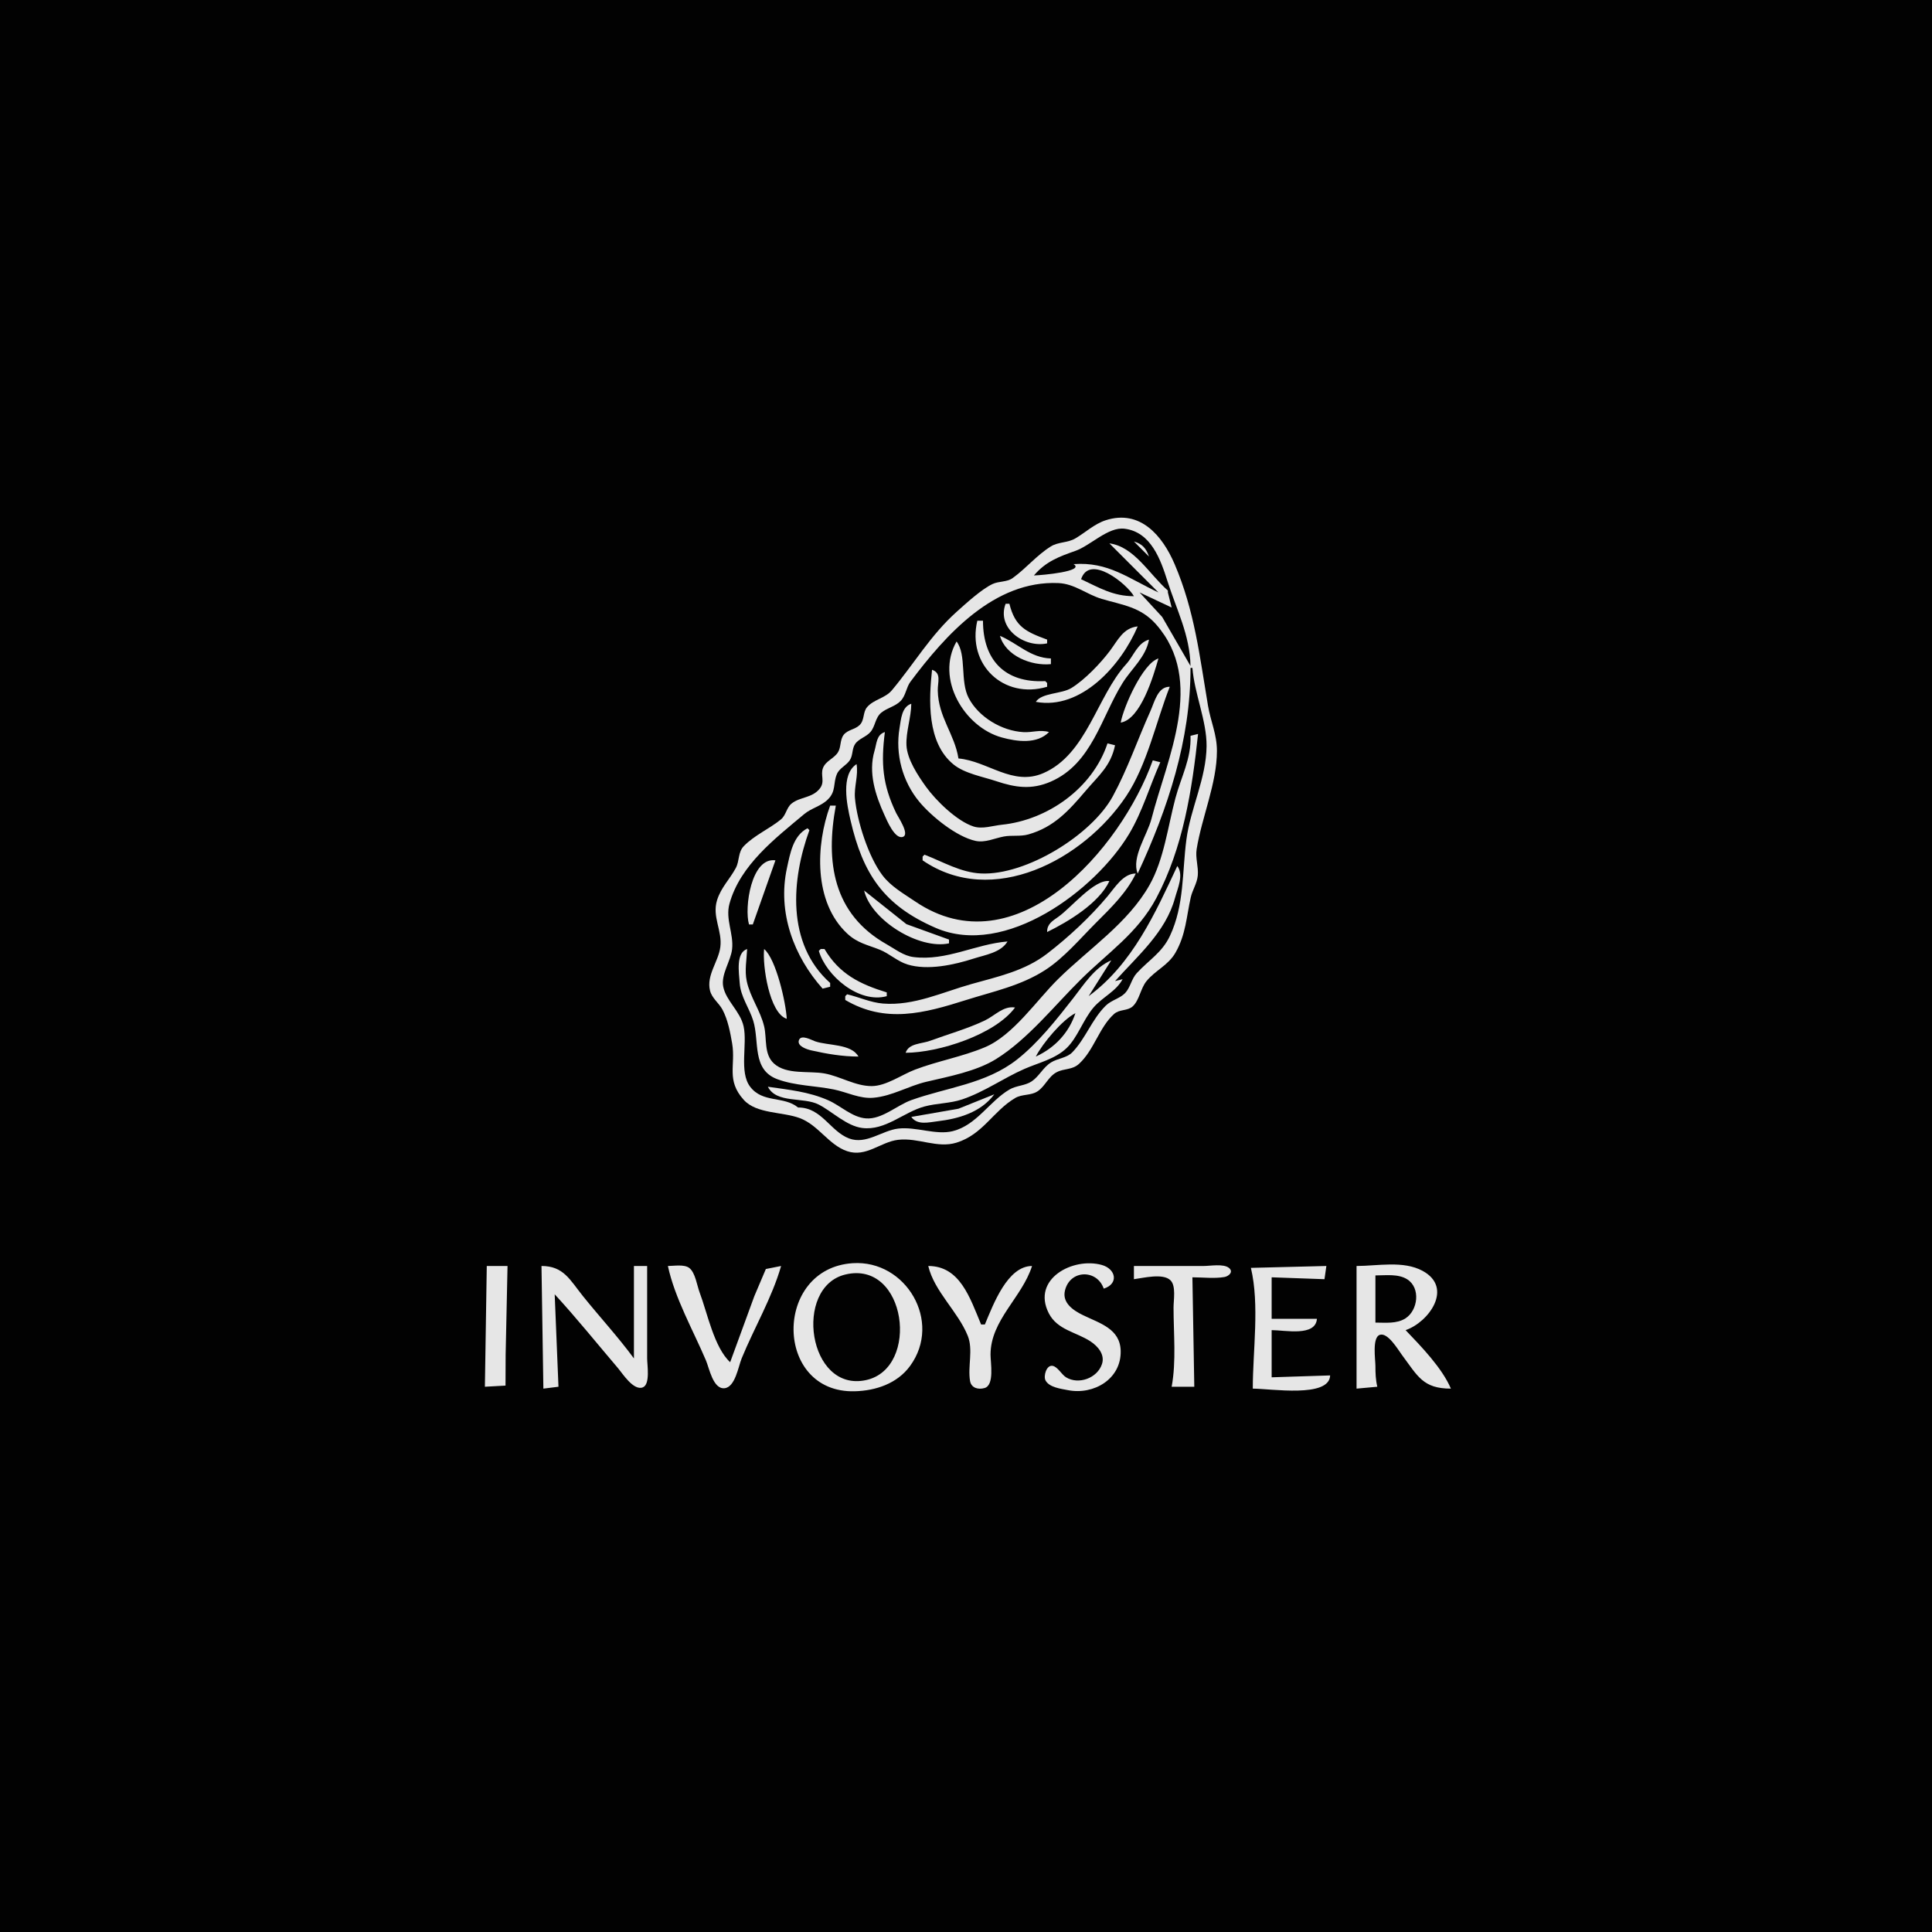 <?xml version="1.0" encoding="UTF-8"?>
<svg data-bbox="0 0 1024 1024" height="1024" width="1024" xmlns="http://www.w3.org/2000/svg" data-type="tint">
    <g>
        <path d="M0 0v1024h1024V0z" fill="#020202"/>
        <path d="M586 275.765c-5.908 1.916-10.733 6.462-16 9.586-4.106 2.435-9.052 1.803-13 4.249-7.503 4.647-13.233 11.749-20.286 16.797-3.113 2.228-7.299 1.538-10.713 3.176-5.905 2.831-13.937 10.195-18.911 14.651-13.922 12.471-22.77 27.811-34.407 41.671-3.521 4.193-9.578 4.801-13.08 8.869-2.412 2.803-1.237 6.893-4.037 9.587-2.409 2.319-6.378 2.458-8.426 5.159s-1.25 6.471-3.037 9.281c-2.073 3.259-6.41 4.461-7.891 8.224-1.499 3.811 1.203 7.193-1.66 10.88-4.016 5.17-10.481 4.343-15.039 8.043-2.69 2.183-2.859 6.126-5.657 8.413-6.122 5.004-13.872 8.231-19.552 14.039-3.25 3.323-2.257 7.828-4.302 11.649-3.213 6.002-7.764 10.224-9.909 16.961-2.835 8.906 2.85 16.254 1.693 25-1.021 7.722-7.453 14.874-5.469 23 1.007 4.125 4.713 6.55 6.634 10.17 2.811 5.299 4.095 11.968 5.095 17.83 1.99 11.667-3.299 19.486 6.167 29.956 6.798 7.518 20.604 6.228 29.787 9.707 9.822 3.72 15.299 14.22 25 17.483 10.122 3.404 17.644-4.905 27-6.016 10.733-1.275 20.713 4.692 31 1.489 13.962-4.347 19.312-16.638 31.001-23.61 3.75-2.236 8.382-1.222 11.956-3.612 4.042-2.704 5.645-7.743 10.058-10.079 4.07-2.154 8.227-1.118 11.895-4.466 7.949-7.257 10.696-19.35 18.558-26.418 2.902-2.609 7.139-1.529 9.88-4.037 3.525-3.226 4.169-9.472 7.262-13.304 4.653-5.765 11.53-8.412 15.38-15.094 5.552-9.636 5.827-19.039 8.13-29.334.897-4.009 3.365-7.457 3.737-11.665.414-4.701-1.366-9.259-.598-14 2.76-17.024 10.74-34.824 10.741-52 .001-8.809-3.32-15.589-4.74-24-4.429-26.229-7.067-50.185-17.687-75-6.471-15.118-18.289-29.167-36.573-23.235" fill="#e6e6e6"/>
        <path d="M548 305c4.474-.118 27.242-2.217 21-6 18.389-1.371 28.857 7.462 45 15l-26-26c13.236 1.72 21.296 16.607 31 25v1l2 8-17-8 11.985 13.005L631 353c-.344-16.576-7.439-29.887-12.226-45-3.612-11.403-8.742-26.067-22.774-27.772-8.686-1.055-18.014 8.933-26 11.744-8.615 3.033-15.67 5.588-22 13.028" fill="#020202"/>
        <path d="m601 287 8 8c-1.47-4.309-3.578-6.748-8-8" fill="#e6e6e6"/>
        <path d="M573 307c9.806 4.578 16.885 8.977 28 9-3.671-6.526-23.483-22.611-28-9M423 587c12.413-.101 17.058 12.635 27.015 16.397 9.068 3.426 17.379-4.168 25.985-5.213 9.492-1.151 20.015 3.588 29 1.342 12.567-3.141 19.401-15.788 30-22.043 3.695-2.18 8.319-1.984 11.816-4.34 3.992-2.69 6.028-7.385 10.224-10.013 3.584-2.245 8.345-2.32 11.351-5.433 6.985-7.235 10.387-17.496 17.649-24.653 3.002-2.958 7.468-3.804 10.233-6.632 2.823-2.887 3.387-7.536 6.256-10.658 6.369-6.929 13.403-10.842 17.581-19.754 7.642-16.299 6.418-33.701 8.702-51 2.187-16.57 10.553-32.469 10.693-49.576.109-13.384-6.423-27.733-7.505-41.424h-1c0 38.239-11.953 74.468-28 109-3.455-8.662 5.095-20.427 7.299-29 8.282-32.215 28.682-73.203 2.513-102.996-8.205-9.342-17.693-10.267-28.812-13.559-8.093-2.396-14.348-8.023-23-8.406-33.958-1.5-59.728 27.301-78.412 52.247-2.336 3.119-2.433 7.326-5.226 10.219-2.81 2.91-7.123 3.667-10.215 6.183-3.297 2.682-3.108 6.969-5.661 10.124-2.262 2.795-6.36 3.636-8.307 6.603-1.686 2.569-1.029 5.917-2.782 8.542-1.847 2.763-5.468 4.159-6.794 7.252-2.145 5.006-.357 9.11-4.792 13.49-3.706 3.661-8.764 4.59-12.598 7.811-15.249 12.81-33.922 26.958-39.579 47.49-2.252 8.175 2.284 15.808 1.401 24-.693 6.425-6.027 13.455-4.702 20 1.519 7.509 9.033 13.001 10.797 21 2.079 9.424-2.471 24.14 3.443 31.957 6.69 8.844 17.784 4.779 25.427 11.043" fill="#020202"/>
        <path d="M533 320c-4.929 13.003 9.913 23.586 22 21v-2c-11.296-4.149-16.999-6.819-20-19zm-15 9c-5.516 23.17 13.852 41.845 37 35v-2l-1-1c-21.565 1.114-33-11.342-33-32zm31 43c24.097 4.474 45.317-19.487 54-40-7.747.865-10.471 7.298-14.76 12.999-4.964 6.599-13.262 15.267-20.329 19.638-5.288 3.271-15.736 2.465-18.911 7.363m-19-35c3.012 10.731 16.764 16.054 27 15v-3c-10.872-.316-17.607-8.029-27-12m-22 65c-2.067-13.065-10.675-21.784-10.961-36-.089-4.459 2.085-9.282-3.039-11-1.697 15.948-2.862 38.588 11.39 50.183 5.926 4.822 15.503 6.464 22.61 8.842 10.192 3.409 18.794 4.689 29 .225 21.778-9.525 26.643-34.071 37.994-52.25 4.77-7.64 12.326-13.717 14.006-23-6.162 1.814-7.996 8.496-12.093 13-15.611 17.157-20.839 47.751-43.907 57.775-16.275 7.073-29.527-6.416-45-7.775m-1-62c-11.335 19.659 4.104 45.42 24 50.88 7.968 2.187 18.607 3.674 25-2.88-4.814-1.41-8.766.319-13.576.046-11.435-.647-23.666-7.943-28.983-18.046-4.707-8.943-1.019-22.853-6.441-30m87 43c10.628-1.797 17.374-24.813 20-34-8.295 2.553-18.498 25.676-20 34m-104 70-1 1v2c37.001 25.383 85.313-.226 107.895-34.001C608.042 405.327 612.692 382.573 620 364c-6.359-.1-8.078 8.055-10.306 13-6.769 15.027-11.966 30.46-19.858 44.999-11.14 20.523-45.963 42.035-69.836 40.96-10.778-.485-20.289-6.231-30-9.959m101-58-4-1c-7.982 24.072-32.067 40.684-56 43.125-4.721.481-10.293 2.444-15 .932-8.811-2.83-19.984-13.774-25.211-21.057-4.214-5.871-10.003-14.544-10.345-22-.327-7.106 2.496-14.721 2.556-22-5.107 1.689-5.447 8.211-6.245 13-2.281 13.691 1.521 28.156 10.519 38.985 6.419 7.726 19.727 18.538 29.815 20.712 5.046 1.087 10.066-1.411 14.911-2.322 4.313-.811 8.733.095 13-1.1 13.705-3.841 21.682-12.835 30.414-23.105 6.972-8.199 13.307-13.157 15.586-24.17m-122-7c-4.475 1.485-4.273 5.863-5.495 10-3.388 11.467.454 23.44 5.287 34 1.251 2.732 5.542 13.143 9.825 11.539 3.656-1.371-2.669-10.599-3.603-12.539-7.318-15.209-8.104-26.46-6.014-43m162 2c.471 12.076-4.97 21.72-7.986 33-3.986 14.91-6.038 32.405-13.698 46-11.492 20.398-32.236 33.866-48.571 50-11.389 11.249-23.736 29.76-38.749 36.073-11.935 5.019-24.918 7.253-36.996 11.841-7.088 2.693-15.314 8.723-23 8.739-8.651.017-16.65-5.18-25-6.699-8.223-1.496-20.089.829-26.785-5.268-5.458-4.969-3.663-13.231-5.201-19.686-2.013-8.448-7.431-15.492-9.229-24-1.191-5.639-.027-11.346.215-17-6.108 2.027-4.315 12.606-3.946 18 .503 7.354 5.064 13.17 7.172 20 3.405 11.033-.832 25.939 12.778 30.997 9.491 3.527 20.157 3.442 29.996 5.453 7.006 1.432 13.721 5.038 21 4.379 9.936-.898 18.398-6.21 28-8.469 11.894-2.797 26.537-5.541 37-12.074 16.852-10.522 30.922-28.372 45-42.282 14.4-14.228 30.045-24.515 39.88-43.004 14.211-26.714 18.978-57.566 22.12-87zm-20 13c-16.844 47.068-72.639 111.001-126 74.745-6.051-4.112-12.734-7.843-17.239-13.76-7.42-9.743-13.543-28.754-14.617-40.985-.53-6.025 1.876-11.973.856-18-8.516 5.535-5.099 21.605-3.194 29.83 6.543 28.262 17.505 45.016 45.194 56.996 36.88 15.958 84.714-20.182 102.452-49.826 7.088-11.845 10.934-25.447 16.548-38zm-171 24c-7.663 20.868-8.873 51.115 9.043 67.816 5.434 5.064 10.759 5.953 17.212 8.529 5.139 2.051 9.379 6.204 14.745 7.852 10.676 3.277 24.733.202 35-3.112 6.145-1.984 14.479-3.153 18-9.085-17.029 1.391-32.376 10.453-49.83 8.256-5.296-.666-9.687-4.206-14.17-6.731-28.537-16.078-32.529-43.745-27-73.525zm-4 97 4-1v-2c-23.433-20.934-20.44-55.059-11-81l-1-1c-7.63 3.901-9.209 13.33-10.883 21-5.179 23.716 3.731 47.018 18.883 64m-39-34h2l12-34c-12.833-1.818-16.607 25.18-14 34m227-31c-11.651 24.914-23.743 51.883-47 69l12-19c-8.822 3.735-14.394 12.667-20.117 20-8.734 11.192-18.668 23.819-29.883 32.61-16.506 12.937-37.128 14.712-56 21.48-7.614 2.731-15.589 10.323-24 9.685-7.388-.561-13.444-6.71-20-9.601-10.421-4.596-20.942-5.556-32-7.174 4.53 9.029 18.884 5.261 27 9.473 7.212 3.743 14.731 11.331 23 12.38 12.24 1.552 21.919-8.42 33-11.397 6.523-1.752 13.595-1.591 20-3.757 11.762-3.976 21.841-11.272 33.004-16.167 7.404-3.248 16.225-5.193 22.312-11.03 5.848-5.607 8.811-15.103 14.274-21.498 4.747-5.556 11.965-8.518 15.41-15.004l-4 1c11.944-13.364 26.857-25.975 31.753-44 1.421-5.23 4.775-12.27 1.247-17m-175 68-1 1v2c21.327 12.566 41.817 7.072 64 .05 14.437-4.57 29.029-7.536 42-15.916 9.975-6.444 18.6-16.737 27-25.134 7.789-7.786 16.213-15.926 21-26-6.563-.098-11.024 7.348-14.92 12-9.263 11.063-20.658 21.671-32.08 30.471-11.829 9.113-26.01 12.146-40 16.064-15.422 4.318-30.619 11.688-47 10.372-6.55-.527-12.671-3.408-19-4.907m106-33c11.284-5.508 27.538-15.32 33-27-7.936-1.136-20.334 14.201-26.999 18.884-3.321 2.333-6.066 3.922-6.001 8.116m-97-22c3.751 15.784 29.139 31.449 45 28v-2l-22.576-8.173zm-53 31c-.946 8.653 2.744 34.085 12 37-.439-8.556-5.649-31.632-12-37m30 0-1 1c3.901 13.261 21.294 28.034 36 24v-2c-14.23-4.363-25.132-9.723-33-23z" fill="#e6e6e6"/>
        <path d="m576 528 1 1z" fill="#020202"/>
        <path d="M480 558c17.493-.06 47.353-9.576 58-24-6.183-1.005-10.673 4.313-16 6.866-9.051 4.338-19.552 7.283-29 10.764-4.586 1.69-11.308 1.27-13 6.37" fill="#e6e6e6"/>
        <path d="M549 560c9.952-4.557 17.529-12.515 21-23-6.941 3.525-17.426 15.995-21 23" fill="#020202"/>
        <path d="M455 560c-3.788-6.871-16.192-5.697-23-8.089-1.854-.652-7.361-3.811-8.539-.643-1.215 3.27 4.439 4.981 6.54 5.458 8.195 1.861 16.605 3.273 24.999 3.274m28 32c3.253 4.511 9.085 2.873 14 2.286 11.179-1.338 22.905-4.73 30-14.286l-19 7.647zm-31 77.514c-42.213 2.706-41.841 68.993 1 67.888 11.164-.288 22.52-4.051 29.362-13.417 17.211-23.559-2.227-56.275-30.362-54.471M585 683c8.053-2.518 6.506-10.427-1-12.54-15.26-4.297-37.332 7.399-28.151 25.536 4.524 8.937 14.533 9.974 22.146 14.973 3.939 2.586 7.746 7.003 6.071 12.03-2.489 7.474-12.415 11.071-19.048 6.992-2.304-1.418-4.478-5.633-7.145-6.07-3.272-.536-4.902 5.447-3.741 7.689 1.949 3.761 8.205 4.463 11.868 5.19 13.648 2.708 28.333-5.842 27.984-20.8-.275-11.755-11.015-14.585-19.984-18.945-5.071-2.465-11.146-6.479-9.551-13.055 2.719-11.207 17.021-11.291 20.551-1m134-12v65l11-1c-.88-3.695-.999-7.21-1-11-.001-3.37-1.825-15.104 2.314-16.503 4.237-1.433 9.632 7.796 11.711 10.592C751.469 729.448 754.225 736 769 736c-4.63-10.936-15.799-22.43-24-31 12.237-4.167 25.545-22.451 8.985-31.428C743.749 668.023 730.126 671 719 671m-461 0-1 64 10.933-.603L268 718l1-47zm29 0 1 65 8-1-2-49c11.594 12.587 22.331 25.976 33.427 39 2.585 3.034 8.316 12.207 13.256 10.338C344.751 733.799 343 723.405 343 720v-49h-7v49c-8.437-11.482-18.077-21.892-26.999-33-6.963-8.668-10.27-15.999-22.001-16m67 0c3.607 16.878 13.385 34.118 20.15 50 1.792 4.209 3.774 15.284 9.789 14.793 5.719-.466 7.388-11.496 9.147-15.793 6.633-16.197 16.099-32.158 20.914-49l-8.077 1.603L399.808 687 387 722c-8.534-7.857-12.105-26.218-16.192-37-1.375-3.626-2.274-10.545-5.51-12.972C362.587 669.995 357.202 671 354 671m138 0c3.161 13.451 15.767 24.162 20.926 37 2.983 7.425-.093 16.223 1.222 23.941.636 3.732 4.312 4.722 7.704 3.74 5.314-1.538 3.146-13.422 3.148-17.681.007-18.338 16.706-30.276 22-47-12.978.046-20.472 20.181-25 31h-2c-5.937-14.259-11.245-31-28-31m109 0v7c4.867-.615 15.455-3.339 19.397.603C623.407 681.614 622 689.12 622 693c0 13.734 1.512 28.471-1 42h12l-1-58c5.462 0 11.555.769 16.941-.148 2.243-.382 5.04-2.698 2.436-4.829C648.517 669.682 641.47 671 638 671zm62 1c4.665 19.596 1 43.859 1 64 9.517 0 40.603 5.085 41-7l-31 1v-25c7.187 0 23.255 3.561 24-6h-24v-22l28 1 1-7z" fill="#e6e6e6"/>
        <path d="M448 675.533c-27.557 6.688-19.764 62.611 11 55.948 28.848-6.247 21.485-63.832-11-55.948M729 676v25c5.269 0 11.243.739 15.906-2.228 6.633-4.221 8.172-16.085.985-20.683C741.113 675.033 734.395 676 729 676" fill="#020202"/>
    </g>
</svg>
